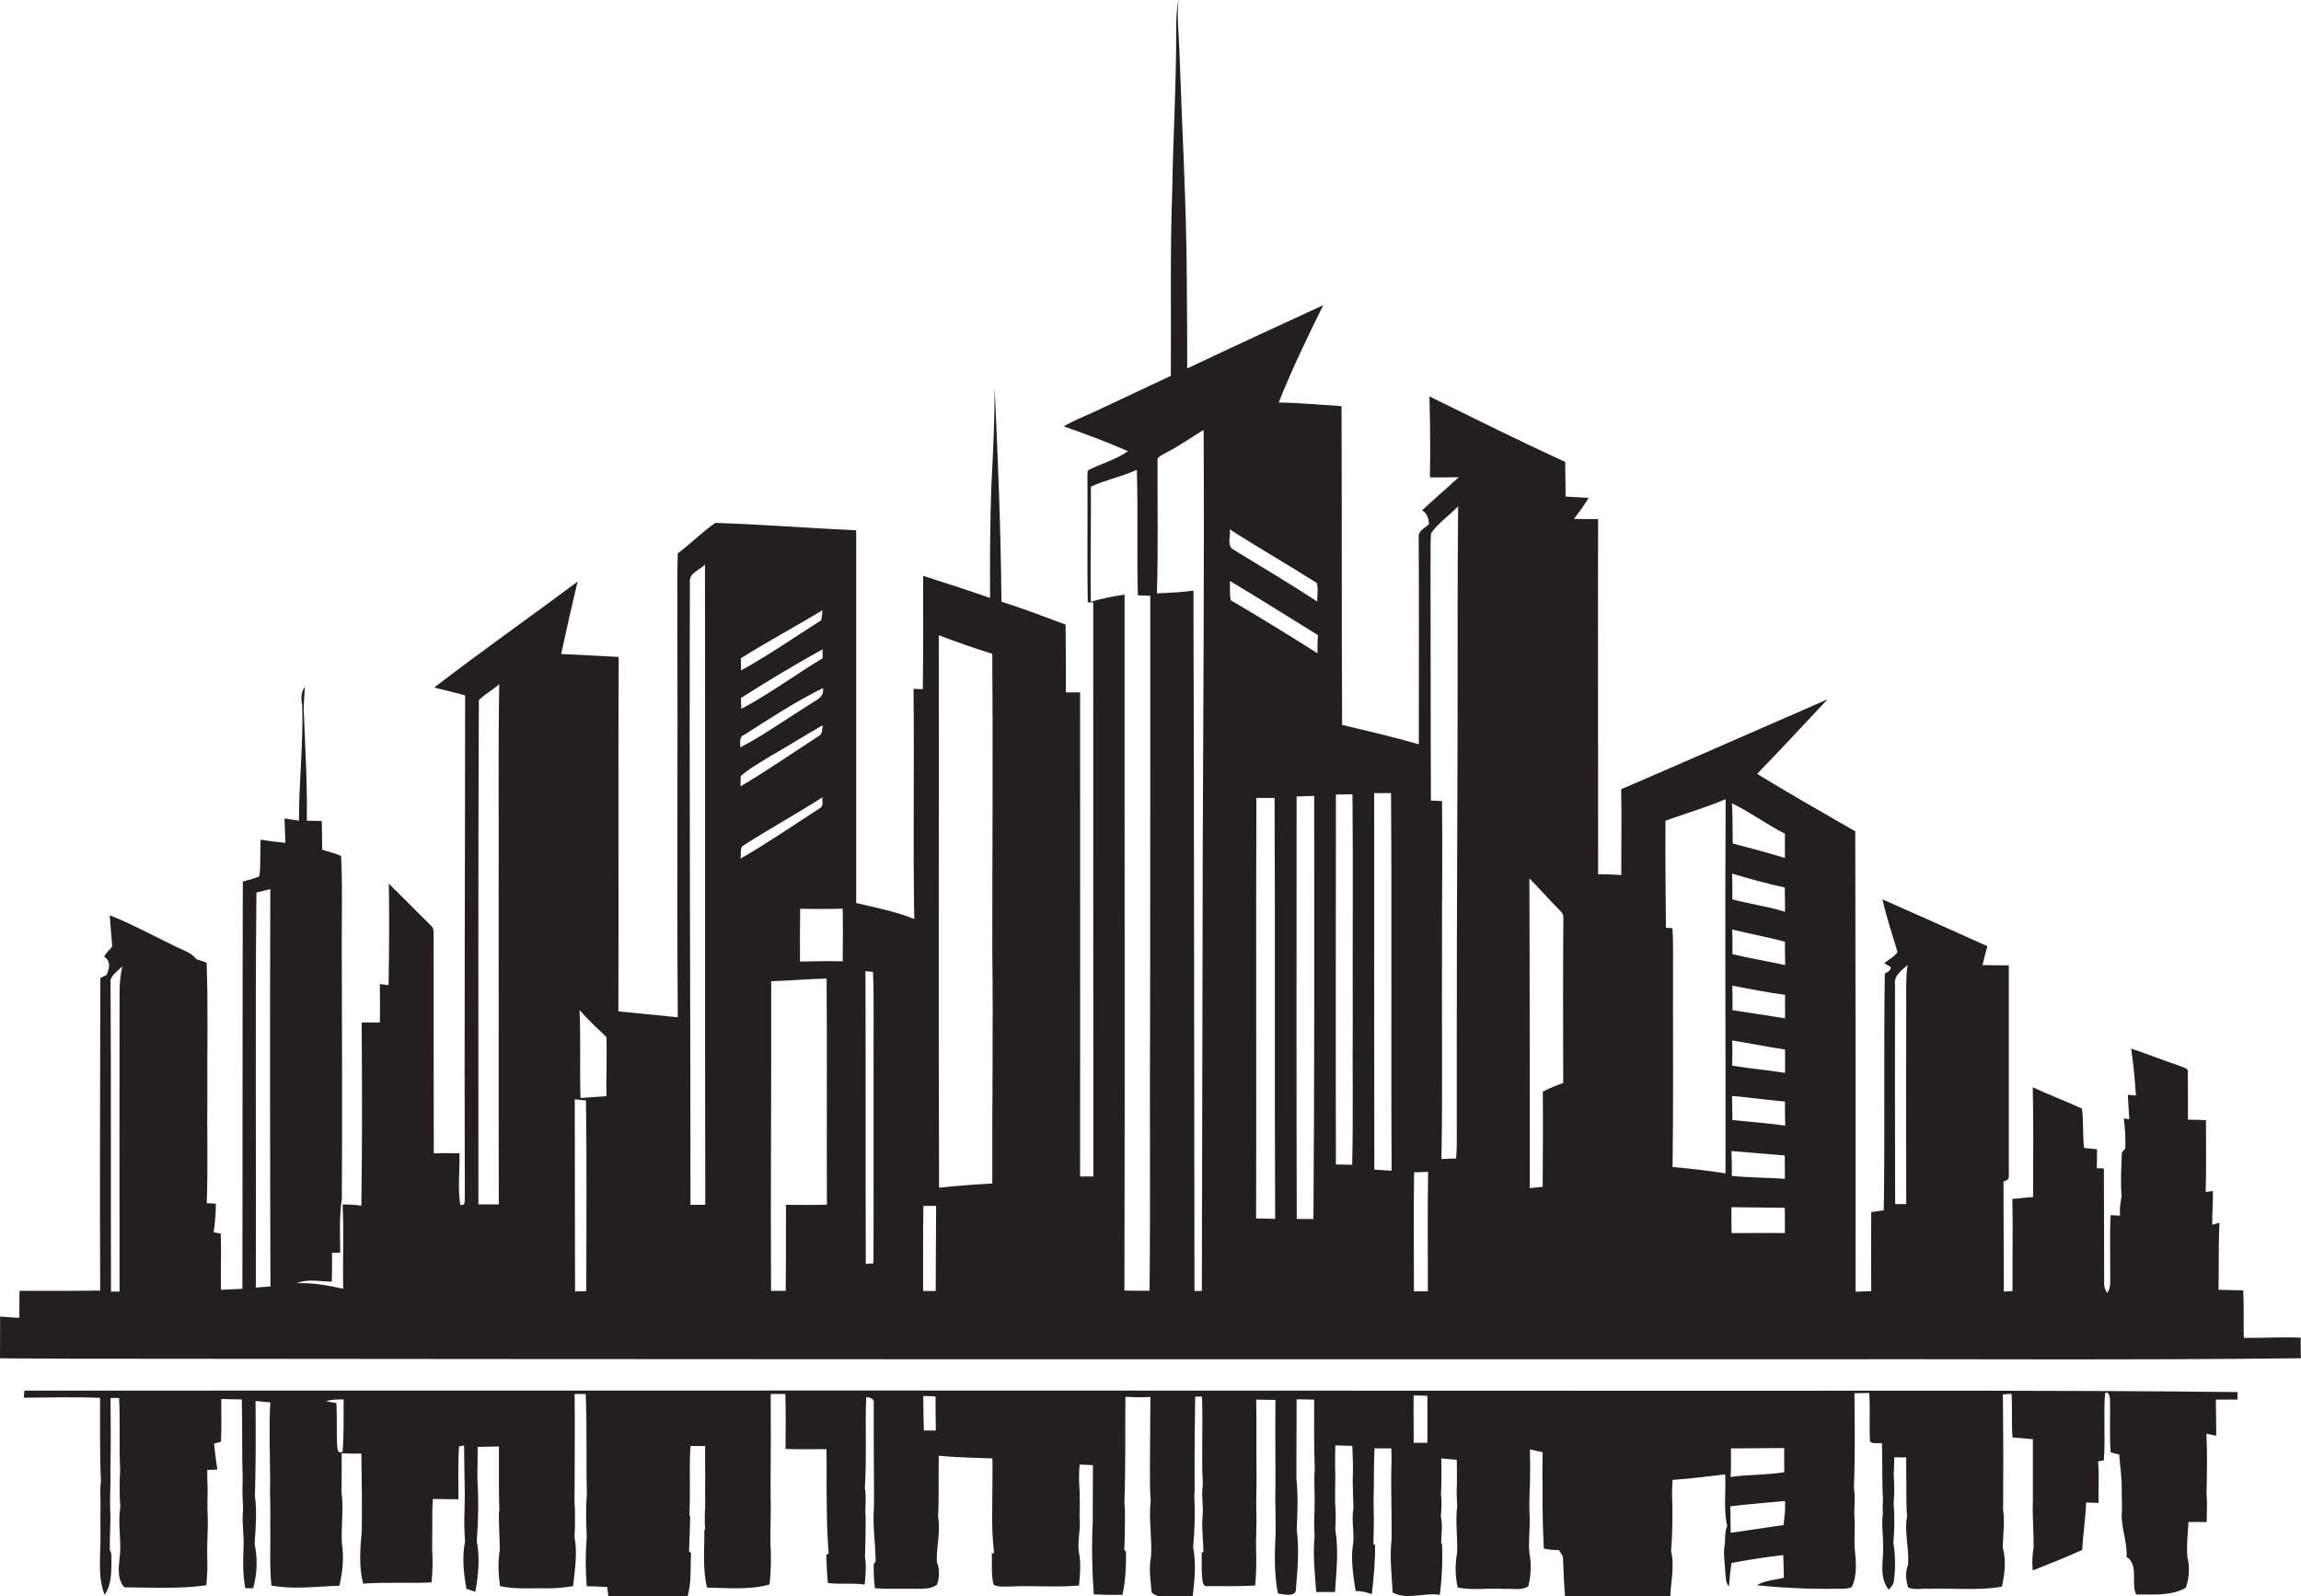 <?xml version="1.0" encoding="utf-8"?>
<!-- Generator: Adobe Illustrator 19.2.0, SVG Export Plug-In . SVG Version: 6.00 Build 0)  -->
<svg version="1.1" id="Layer_1" xmlns="http://www.w3.org/2000/svg" xmlns:xlink="http://www.w3.org/1999/xlink" x="0px" y="0px"
	 viewBox="0 0 1556.9 1080" style="enable-background:new 0 0 1556.9 1080;" xml:space="preserve">
<style type="text/css">
	.st0{fill:#231F20;}
</style>
<title>biseeise_City_flat_black_logo_White_background_65f6b64f-210b-44d1-b364-2eb44f1aa4ee</title>
<path class="st0" d="M1204,919.7c117.6-0.3,235.2,0.7,352.8-0.7c-0.1-4.7-0.1-9.3-0.1-13.9c-12.9-0.6-25.7,0.3-38.5,0.1
	c-0.3-10.7,0.2-21.4-0.4-32.1l-16.7-0.4c0.3-15.1-0.1-30.3,0.6-45.4l-4.8,1.4c-0.3-7.6,0.7-15.4,0.3-22.9l-4.8,0.7
	c0.5-16.2,0.2-32.4,0.2-48.6c-4.1-0.2-8.2-0.3-12.2-0.3c-0.1-10.6,0.1-21.2-0.1-31.9c0.6-3.3-3.4-3.4-5.4-4.5
	c-11.1-3.7-21.9-8.1-32.9-11.7c1.5,10.6,2.6,21.2,3.2,31.8l-5.5-0.6c0.3,5.5,0.7,11,1,16.6l-3.7-0.6c0.9,6.8,1.3,13.6,1,20.4
	l-2.3,2.7c-0.4,9.9-1,19.8-0.2,29.7c-0.8,4.3-1.5,8.6-1,13l-6.4-0.3c-0.7,12.8-0.2,25.7-0.3,38.5c-0.2,4.8,0.9,10-2,14.2
	c-1.5-2-2.2-4.5-2.1-7c-0.1-25.8,0-51.5-0.2-77.3l-4.8-0.2c0.1-4.3,0.2-8.5,0.2-12.8l-8.8-0.9c-1-8.8-0.3-17.8-1.4-26.6
	c-10.9-5-22.3-9.4-33.3-14.4c0.6,24.7,0.2,49.5,0.2,74.2l-14,1.3c0.4,20.8,0,41.5,0.1,62.3l-5.9,0.4c-0.1-24.9-0.1-49.8-0.2-74.6
	c2.7-0.4,3.9-1.8,3.6-4.3c0-47.3,0-94.5,0-141.8l-17.8-0.2c1-4.3,2.1-8.6,3.3-12.8c-23.6-10.6-47.3-21.3-71-31.7
	c2.7,12,6.6,23.8,10.2,35.6c-2.1,3.4-6.1,5.1-9,7.6l4.4,2.6c0.2,2.5-2.3,3.4-4,4.5c-0.8,53.4,0.1,106.7-0.7,160.1l-8.5,1.2
	c-0.1,17.8-0.1,35.6,0,53.5l-10.6,0.4c0.1-103.8,0-207.6-0.2-311.5c-22.2-12.8-44.5-25.5-66.4-38.9c16.1-16.6,31.8-33.5,47.6-50.4
	c-46.5,20.2-93,40.8-139.6,60.8c0.4,19.4,0,38.8,0.1,58.1c-5.2-0.4-10.5-0.6-15.7-0.6c0.1-80.1-0.2-160.1,0-240.2l-16.3-0.2
	c3.4-4.6,6.9-9.2,9.9-14.2l-15.6-0.9c-0.1-7.8-0.1-15.7-0.3-23.5c-30.9-14.1-61.3-29.3-91.8-44.3c0.4,18.3,0.7,36.5,0.3,54.8
	c6.5,0.1,13,0,19.5-0.1c-8.2,7.6-16.7,14.8-24.8,22.4c3.4,2,4.5,5.5,4.7,9.3c-2.6,2.6-7.4,4.4-7,8.7c0.3,46.8,0.1,93.5,0.1,140.3
	c-17.2-5-34.5-9-51.9-13.1c-0.4-71.9-0.1-143.8-0.4-215.7c-14.2-0.9-28.3-2.2-42.5-2.5c8.9-22.4,19.4-44.2,30.1-65.8
	c-30.7,14.1-61.4,28.3-92,42.8c0-19.9-0.1-39.9-0.3-59.8c-0.2-50.8-3.2-101.6-4.9-152.4c-0.3-12.4-2-24.9-0.7-37.4
	c-1.9,9.3-1.5,18.9-1.6,28.3c-0.1,33.2-2.1,66.4-2.6,99.6c-1.6,42.2-0.7,84.5-1,126.7c-17,7.9-33.8,16-50.8,23.9
	c-7.3,3.4-14.8,6.2-21.7,10.3c14.7,5.1,29.3,10.5,43.5,16.8c-8.2,5.7-18,8.4-26.9,12.8c-1,2.5-0.3,5.4-0.5,8
	c0.2,27.1-0.3,54.3,0.2,81.5h3.7c0,129.5,0,258.9,0.1,388.4h-9c0.1-109.1,0.1-218.3,0-327.5h-9.6c0-15.3,0-30.6-0.2-45.9
	c-14.4-5.4-28.7-10.8-43.4-15.5c-0.4-48.2-2.4-96.4-4.6-144.6c0,21.3-1,42.6-2.1,63.9c-1.1,26.1-1.1,52.2-1,78.2
	c-15-5.3-30.1-10.1-45.3-15c0.1,25.6,0.1,51.2-0.2,76.7l-6.3-0.2c0.6,51.9-0.4,103.8,0.5,155.7c-12.7-5.1-26-7.7-39.3-10.8
	c0-84.1,0-168.1,0-252.2c-31.8-1.4-63.5-4-95.3-5c-9,6.2-16.6,14.1-25.4,20.6c-0.6,15.3-0.1,30.6-0.3,45.9
	c0.4,89.3-0.4,178.7,0.3,268l-40.2-4c0.3-79.9-0.2-159.9,0.2-239.8c-13-0.8-25.9-1.3-38.9-2c3.5-16.4,7.2-32.7,11.1-49
	c-32.2,24.1-65.1,47.1-97,71.7c7,1.8,14.1,3.3,20.9,5.4c0,112.8-0.6,225.6-0.2,338.4c-0.4,2.1,1.1,7.3-3.1,6.2
	c-1.8-11.4-0.2-23.3-0.5-34.9c-5.8,0-11.6-0.2-17.4,0.1c-0.1-48.9-0.1-97.9-0.1-146.9c-0.3-2.2,0.5-5-1.3-6.7
	c-9.6-9.7-19.4-19.3-29-28.9c0.4,22.9,0.2,45.8-0.2,68.7l-5.9-0.8c0.1,8.7,0.2,17.3,0,26h-12.3c0.3,41.3,0.4,82.7-0.2,124
	c-4.2-0.7-8.5-0.9-12.7-0.8c1,19,0,38,0.4,57c-10.3-2.3-20.8-4.2-31.4-3.8c7.6-3.1,15.8-1.1,23.7-1c0.1-6.5,0.3-13,0.1-19.5l5.6-0.2
	c-0.1-12.3-0.7-24.6,1.1-36.7c0.3-52,0.1-104.1,0-156.2c-0.4-25.1,0.7-50.4-0.5-75.4c-4.1-2-8.6-2.8-12.8-4.3
	c0-6.5-0.2-12.9-0.3-19.4l-10.1-0.2c0.4-24.9-1.1-49.8-2.1-74.7c-0.1-5.3,0.6-10.5,0.8-15.8c-2.8,3.6-2.7,8-1.8,12.3
	c0.8,26.1-2.3,52.1-2.2,78.2l-9.8-1.5c0.2,5.5,0.4,11,0.6,16.5c-5.6-0.6-11.2-1.2-16.7-2.2c-0.6,8.2,0.2,16.6-0.9,24.8
	c-3.5,1.7-7.5,2.4-11.2,3.6c-0.3,91.8-0.1,183.7-0.3,275.5l-14.5,0.7c-0.3-12.7,0.4-25.4-0.2-38.1l-4.7-0.8
	c0.9-6.4,1.4-12.9,1.5-19.4l-6.2-0.3c0.9-24.8,0.1-49.5,0.4-74.3c-0.2-29.5,0.6-59-0.5-88.5l-6.9-2.3c-1.9-2.4-4.4-4.2-7.2-5.4
	c-17.3-7.8-33.7-17.3-51.4-24.3c0.3,7,1.2,14,1.6,21c-1.5,2.5-4.4,4.3-5.4,7.1c4.7,2.8,3.6,8.1,1.5,12.3l-4.1,2
	c-0.1,70.5-0.5,141-0.1,211.5c-18.2,0.3-36.4,0.2-54.6,0.2c-0.1,6.1-0.1,12.2-0.1,18.3l-13-0.9C0,900.2,0.1,909.6,0,919
	c15.7,0.3,31.4,0.1,47.1,0.3C432.8,919.7,818.4,919.8,1204,919.7z M1290.7,652.8c-1.2,8.3-0.9,16.8-0.9,25.1
	c-0.1,45.6-0.1,91.2,0,136.8h-7.5c-0.1-49.8-0.2-99.6-0.1-149.5C1281.6,659.6,1287.3,656.4,1290.7,652.8L1290.7,652.8z M1172,704
	c12,1.9,23.8,4.3,35.8,6.1c0,5.3,0.1,10.5,0,15.8c-11.9-1.9-23.9-2.9-35.8-4.9C1172.2,715.3,1172.3,709.6,1172,704z M1172.2,683.5
	c0.1-5.5,0.1-11.1-0.1-16.6c11.8,2.3,23.7,4.6,35.7,6.2V689C1195.9,687.2,1184.1,685.2,1172.2,683.5z M1172.2,645.6
	c0-5.6,0.1-11.1-0.2-16.7c11.8,3,23.9,5,35.7,8.3c0,5.3,0.1,10.5,0.2,15.8C1196,650.4,1184,648.4,1172.2,645.6z M1172.1,608.5
	c0.1-5.8,0.1-11.6-0.1-17.4c11.8,3.5,23.6,6.8,35.6,9.4c0.2,5.5,0.1,10.9,0.2,16.4C1196.1,613.2,1183.9,611.7,1172.1,608.5z
	 M1207.7,564.1v16.4c-11.7-3.6-23.5-6.7-35.3-9.8c-0.2-9.1,0-18.2-0.5-27.2C1184.3,549.6,1195.4,557.8,1207.7,564.1z M1207.7,745.3
	c0,5.4,0.1,10.8,0.2,16.3c-11.9-1.7-23.8-2.5-35.7-3.8c-0.1-5.4-0.1-10.8-0.3-16.3C1183.8,742.6,1195.7,744.2,1207.7,745.3z
	 M1207.6,781.8c0,5.3,0.1,10.6,0.1,15.8c-12-0.9-24-0.7-35.9-2c0.1-5.6,0-11.2-0.3-16.8L1207.6,781.8z M1171.5,816.8l36.1,0.4
	c0.1,5.7,0.1,11.4,0.1,17.1c-12-0.2-24.1,0.1-36.1,0C1171.5,828.4,1171.5,822.6,1171.5,816.8z M1126.9,555.3
	c13.4-4.9,27.5-8.9,40.7-14.6c-0.5,84.4,0.1,168.8-0.1,253.2c-11.9-1.9-23.9-3.2-35.8-4.3c0.6-44.9,0.2-89.9,0.3-134.8
	c0-9,0.2-17.9-0.4-26.8l-4.4-0.2C1127,603.6,1126.7,579.4,1126.9,555.3L1126.9,555.3z M1053.3,613.8c1.8,2.1,4.8,4,4.5,7.2
	c-0.3,37.2-0.2,74.5-0.1,111.8c-4.7,1.6-9.4,3.5-13.8,5.8c0.2,21.5,0,42.9-0.1,64.4l-8.7,0.9c-0.1-69.9,0-139.7-0.3-209.6
	C1041.1,600.6,1046.9,607.4,1053.3,613.8L1053.3,613.8z M968.3,360.7c5.1-7,12.3-12,18.3-18.1c-0.6,52-0.2,104.1-0.4,156.1
	c-0.4,91.1-0.6,182.1-0.5,273.2c0,4-0.2,7.9-0.4,11.9l-10,0.4c0.9-48.5,0.1-97,0.4-145.4c-0.1-32.3,0.4-64.6,0-96.8l-7.5-0.3
	c-0.3-52.8-0.1-105.6-0.3-158.4C968.2,375.7,967.6,368.1,968.3,360.7L968.3,360.7z M849.9,824.4c0.3-94.8-0.2-189.7,0.2-284.5h12.3
	c0.5,94.9-0.1,189.9,0.4,284.8L849.9,824.4z M888.7,824.8h-11.3c-0.3-95.3-0.1-190.6-0.1-285.9l11.9-0.4
	C889.3,634,889.4,729.4,888.7,824.8L888.7,824.8z M956.8,793.2l9.5-0.3c-0.5,26.9-0.1,53.8-0.2,80.8h-9.4
	C956.7,846.9,956.4,820.1,956.8,793.2L956.8,793.2z M929.8,536.6h11.4c0.6,85.2-0.1,170.3,0.4,255.5l-11.7-0.7
	C929.7,706.4,929.8,621.5,929.8,536.6L929.8,536.6z M903.9,537.6l11.2-0.2c0.5,51,0,101.9,0.2,152.9c-0.3,32.6,0.4,65.2-0.4,97.8
	l-11-0.2C903.7,704.6,903.9,621.1,903.9,537.6L903.9,537.6z M891.4,442c-19.4-12.3-38.9-24.3-58.7-35.9c-0.7-4.3-0.4-8.7-0.5-13
	c20,11.9,39.7,24.4,59.5,36.6C891.5,433.9,891.4,438,891.4,442L891.4,442z M832,358.1c19.4,12.5,39.4,23.9,58.9,36.3
	c1.3,4,0.2,8.4,0.4,12.6c-18.5-12-37.4-23.4-56.2-34.8c-5.4-2.4-2.3-9.3-3-13.9L832,358.1z M783.2,310.4c1.4-2.3,4.4-3,6.5-4.5
	c8.6-4.3,16.4-10.1,24.7-15c0.5,94-0.3,188.1-0.6,282.1c-0.3,100.2-0.3,200.3-0.6,300.5h-5c-0.3-158-0.2-315.9-0.7-473.9
	c-8.2,1.2-16.4,1.5-24.7,1.9C783.7,371.4,783.1,340.9,783.2,310.4L783.2,310.4z M738.1,407c-0.5-25.9,0.2-51.8,0-77.7
	c10-4.7,21-6.8,31.1-11.4c0.9,28.3-0.1,56.6,0.7,84.9l8.4,0.3c0.1,93.3-0.1,186.7-0.1,280c-0.4,63.4,0.3,126.8-0.4,190.2
	c-5.7,0-11.3,0.1-17-0.1c0.4-157,0-313.9,0.1-470.9c-7.5,1.2-15.2,2.5-22.7,4.9L738.1,407z M671.4,442.2c0.5,67.3,0,134.5,0,201.8
	c0.7,52.2-0.2,104.5,0,156.8c-12,0.6-24,1.5-36,2.8c-0.5-124.6,0-249.2-0.2-373.8c12,4.6,24.1,8.8,36.3,12.6L671.4,442.2z
	 M624.8,815.9h8.6c-0.1,19.2-0.2,38.4-0.3,57.6h-8.5C624.7,854.4,624.4,835.1,624.8,815.9z M590.7,657.6c0.8,22.1,0.2,44.2,0.4,66.3
	c-0.1,43.6,0.1,87.3-0.1,130.9l-5.2,0.3c-0.2-66,0-132-0.2-198L590.7,657.6z M501,532.1c0.1-1.8,0.2-5.2,0.2-7
	c6.1-5.4,13.3-9.2,20.2-13.6c11.9-6.7,23.4-14.1,35.3-20.8c-0.6,2.5,0.1,5.9-2.7,7.3C536.4,509.4,519.1,521.4,501,532.1z
	 M503.4,571.8c17.5-11.2,35.7-21.2,53.2-32.4c-0.5,2.4,0.9,6-1.8,7.4C537,558.3,519.4,570.4,501,581c0.8-3-1-7.5,2.4-9.1V571.8z
	 M531.8,815.1c-0.1,19.4,0.1,38.9-0.2,58.3h-9.9c-0.4-69.8,0.3-139.7,0.1-209.5c12.5-0.4,25-1.5,37.5-1.8c0.4,51,0,102,0.2,153
	c-9.2,0.3-18.4,0.1-27.7,0.1V815.1z M570.1,650.4c-9.6-0.2-19.2,0-28.8,0.2c-0.1-11.9-0.1-23.8,0.1-35.7c9.6,0.2,19.2,0.2,28.8-0.1
	c0.2,12,0.1,23.9,0,35.7L570.1,650.4z M556.5,412.9c-0.1,2.3-0.4,4.6-0.9,6.8c-18,11.4-35.5,23.7-54.2,33.9
	c-0.1-2.8-0.1-5.5-0.1-8.2C519.4,434,538.3,423.9,556.5,412.9z M556.6,439.3v6.1c-18.5,11.1-35.9,24.1-55,34.2
	c-0.1-2.4-0.2-4.9-0.3-7.3C519.4,460.8,537.8,449.7,556.6,439.3L556.6,439.3z M503.4,497.3c17.4-11.1,34.8-22.6,53.4-31.7
	c1.3,6-4.7,8.1-8.6,10.8c-15.7,9.8-30.9,20.7-47.3,29.3C501,502.6,499.9,498.6,503.4,497.3L503.4,497.3z M477,382
	c0.2,144.4-0.1,288.8,0.2,433.2h-10c0-140.4-0.9-280.8-0.4-421.2C466,387.6,473.5,385.8,477,382z M410.3,701.6
	c0.5,13.3-0.2,26.7,0,40.1l-17.5,1.2c-0.7-19.8,0.3-39.7-0.7-59.5C397.8,689.8,404,695.7,410.3,701.6z M396.5,744.6
	c0.6,43,0.2,86,0.2,129l-7.6,0.2c-0.1-43.3-0.2-86.7-0.2-130L396.5,744.6z M324,473.7c4-4.1,9.5-6.8,13.8-10.8
	c-0.8,45-0.2,90.1-0.4,135.1c0.1,72.3-0.1,144.6,0.1,216.9h-13.8C323.7,701.1,323.5,587.4,324,473.7z M173.5,603.9l9.4-2.3
	c-0.3,89.6-0.2,179.2,0.1,268.8l-9.9,0.8C173.4,782.1,172.6,693,173.5,603.9z M82.8,653.8c-1.4,6.1-2,12.4-1.9,18.7
	c-0.1,67.1-0.1,134.3,0,201.4h-5.8c-0.2-70.4,0.1-140.7-0.3-211.1C76.3,659,80.1,656.6,82.8,653.8z"/>
<path class="st0" d="M1172.1,941c-385.2-0.2-770.4-0.2-1155.6-0.1l-0.4,4.8c17.2-0.1,34.4-0.6,51.6,0.1c0.1,18.8-0.3,37.7,0.6,56.4
	c-0.9,6.1-0.1,12.2-0.3,18.4s0,12.8,0,19.1c0.1,13-2.1,27,2.8,39.4c4.4-6.4,4.5-14.2,4.6-21.6c-0.2-2.9,0.6-6.2-1.1-8.7
	c-0.2-8.9,0.7-17.8,0.3-26.7S75,1004,74.7,995c0.3-16.3,0.3-32.7,0.1-49.1h5.8c0.8,16.3-0.1,32.6,0.7,48.9
	c-0.5,8.3-0.5,16.6,0.1,24.9c-1.7,10.5,0.6,21.1-0.2,31.7c-0.6,7.3-2.6,16.7,3,22.6c18.5,0.1,37,1.2,55.4-1.4
	c0.7-6.8,0.9-13.7,0.6-20.5c-0.2-8.9,0.7-17.8,0.3-26.7c-0.3-6.1,0-12.2,0-18.3c-0.2-4.2-0.3-8.3-0.3-12.5l6.9-0.3
	c-1-5.8-1.6-11.7-2.3-17.5l4.7-1.3c0.5-9.6,0.2-19.3,0.2-28.9l13.9,0.3c0.5,18.2,0,36.4,0.6,54.5c-0.4,6.6,0,13.3,0.3,19.9
	c-1,8.6,0.7,17.2,0.3,25.8s-0.6,18.5,1.2,27.5h5.3c2.7-9.7,3.1-19.9,1-29.8c0.6-10.8,1.7-21.7,0.2-32.4c0.6-21.5,0.6-43,0.4-64.5
	l10,1c-1,17.8-0.2,35.6-0.1,53.4c-0.4,7.8,0.3,15.7,0.1,23.5c-0.2,7.8,0.2,13.2,0,19.8c-0.1,9.1-0.2,18.2,0.8,27.2
	c15.2,2.8,30.7,0.6,46,0.1c2.1-9.4,3.2-19.2,1.6-28.7c-0.6-11.7,1.4-23.5-0.3-35.2c0.3-8.6,0.1-17.2,0.2-25.7
	c4.4,0.2,8.8,0.3,13.3,0.2c0.3,17.4,0.5,34.8,0.3,52.3c-1.1,11.8-2.1,24,0.9,35.7c15.4-1.1,30.9-0.1,46.3-0.8
	c0.7-7.5,0.9-15,0.4-22.5c0-7.2,0.2-14.3,0.1-21.5c-0.1-4.2,0.1-8.4,0.4-12.5c5.8,0.1,11.5,0.2,17.3,0.2c0-11.9-0.4-23.9,0.4-35.7
	l3.4-0.7c0.1,10.9,0.3,21.9,0.5,32.9c-0.1,3.7-0.1,7.4-0.2,11.1c-0.3,7-0.2,13.9,0.4,20.9c-2.2,10.5-1,21.6,0.9,32.1l6,2
	c2.1-11.2,3.2-22.9,1-34.2c1.1-14.1,1.3-28.3,0.4-42.4c0.2-7.2,0.1-14.3,0.2-21.4l14.4-0.3c-0.1,9,0.1,18.1,0,27.1
	c0,5.5,0.1,11,0.3,16.5l-0.3,0.4c-0.2,8.6,0.5,17.3,0.6,25.9c-1.4,8.1-1,16.4,0.1,24.6c10.5,2.3,21.2,1.2,31.8,1.5
	c5.9,0,11.9-0.5,17.7-1.5c1.1-11,3.1-22.2,0.9-33.3c0.5-6.3,0.4-12.7,0.3-19c-0.4-4.5-0.3-8.9-0.2-13.4c0-21.4,0.3-42.9,0-64.3h7.5
	c1,22.6,0.2,45.3,0.8,67.9c-0.8,9.6-0.5,19.2-0.1,28.9c-0.9,11.1-0.9,22.2,0,33.3c4.6,0,9.2,0.2,13.8,0.5l0.9,6.4h53.5
	c2.8-9.5,1.8-19.5,2.4-29.3l-1.4-1.3c0.4-7.8,0.6-15.7,0.8-23.5l-0.5-0.7c0.2-5.9,0.3-11.8,0.3-17.7c-0.1-9.8-0.2-19.6,0.4-29.3h9.9
	c-0.1,10.5,0.2,21,0,31.5c0.1,3.4,0.1,6.8,0,10.2c-0.3,5-0.3,9.9,0,14.9h-0.5c0.1,13.1-1.3,26.4,1.8,39.2
	c14.1,0.2,28.5,1.7,42.3-2.1c1-9.1,1.2-18.3,0.6-27.5c-0.1-8.9,0.3-17.7,0.2-26.5c-0.1-4.2-0.1-8.3-0.1-12.4
	c0.2-20.8,0.2-41.7,0.1-62.5h9.9c0.3,12.4,0.3,24.8,0.1,37.2c9.2,0.3,18.5,0.1,27.7,0.1c0.1,7,0.2,14.1,0.1,21.1s0.2,15,0.2,22.6
	c0,7.6,0.5,18,1.2,26.9l-1.6,0.9c0.2,6.4,0.4,12.7,1.1,19.1c8.3,1,16.6-0.2,24.9,1c0.5-6.2,1.2-12.5,0.2-18.6c0.1-9,0.6-18,0.4-27
	c-0.6-6.6,0.7-13.3-0.5-19.7c1.3-20.5,0.1-41,0.9-61.5c2.7,0.2,5.9,1.2,5.1,4.6c0,19.7,0,39.3,0.2,59c0,3.9,0,7.7-0.1,11.6
	c-0.9,12.1,1.1,24,1.2,36.1l-1.3,1.5c-0.1,5.5,0.1,11,0.8,16.5c9.4,0.7,18.9,0.2,28.3,0.4c4.6-0.1,9.8,0.2,13.7-2.8
	c1.8-5,1.8-10.4-0.1-15.4c-0.4-10.3,2.7-20.5,0.8-30.7c0.4-6,0.4-12.1,0.4-18.1c-0.1-7.7,0.1-15.3,0.1-23c12,1.1,24.2,1.4,36.3,1.8
	c0.1,6.5,0.1,12.9,0,19.4c-0.1,4.8-0.1,9.6-0.1,14.4c-0.3,10.1,0.1,20.2,1.2,30.2l-1.5,0.2c0.3,7-0.6,14.3,1.2,21.2
	c3,1.8,6.8,1.2,10.2,1.3c15.8-0.9,31.7,0.7,47.6-0.7c0.7-7.4,1.4-14.9,0-22.2s1.5-16.7,0.3-24.9c0.3-5.6,0.3-11.2,0.1-16.9
	c-0.5-5.9-0.5-11.9,0-17.8h1.2l7.8,0.3c0.1,12.8-0.2,25.6-0.1,38.4c-0.8,16.4-0.5,32.8,0.7,49.1c6.5,0.3,12.9,0.4,19.4,0.3
	c2.1-9.6,2.5-19.4,2.4-29.2l-1.2-1.3c0.4-8.1,0.5-16.2,0.5-24.3c-0.1-2.7-0.1-5.3-0.4-7.9c0.9-23.8,0.4-47.5,0.7-71.3
	c5.6,0.3,11.3,0.4,16.9,0.1c0,15.2-0.3,30.3-0.3,45.5c0.1,8.3-0.2,16.6,0.5,24.8c-1.5,12.6,1.1,25.3,0.2,38
	c-1.5,7.4-0.4,15,0.3,22.5c-0.2,2.4,2.4,3,4.1,3.7c4.7,1.7,9.8,0.2,14.7,0.8c3-0.2,6.4,1.1,9.1-0.4c1.3-10.9,2.5-22.3,0.3-33.2
	c1.1-11.6,1.4-23.3,0.8-35c0.3-2.8,0.3-5.5,0.2-8.3c-0.1-19.5,0.1-39.1,0.4-58.6h4.6c0.8,19.9-0.5,39.8,0.6,59.6
	c-1.2,7,0.5,14.1-0.2,21.2c-0.7,7.1,0.4,16.2,0.6,24.3l-1.2,0.3c0.1,5.6-0.2,11.3,0.3,16.9c0.3,2.3,0.2,6.5,3.8,5.9
	c10.7,0,21.4,0.2,32.1-0.4c0.7-8,0.9-16,0.6-24c-0.2-8.3,0.5-16.5,0.2-24.7s0.2-17.5,0.1-26.3c-0.2-16.9,0.1-33.9-0.2-50.8l13,0.2
	c-0.1,15.7-0.1,31.4,0,47.1c0,6.3,0.1,12.6-0.1,19c0,8.2,0.4,16.3,0.2,24.5c-0.7,13.4-1,27.2,1.6,40.4c4.3,0.6,12.9,2.9,12.2-3.9
	c1.2-13.1,2.2-26.4,0.5-39.5c0.5-11.4,1-23-0.2-34.3c-0.1-17.9,0.2-35.8,0.1-53.7l11.9,0.2c0,15.6-0.2,31.3,0.4,46.9
	c-0.7,8.6,0.3,17.4-0.2,26.1h0.2c-0.5,6.6-0.5,13.1-0.1,19.7c-1.3,12.4,0.2,25,1.1,37.5h12.7c0.9-14.1,2.6-28.4,0.2-42.5
	c0.4-5.9,0.4-11.7-0.1-17.6c-0.2-7.8,0.3-15.6,0-23.3c-0.1-5.3,0-10.6,0.1-15.8l11.5,0.3c0.4,7.9,0.6,15.7,0.3,23.6
	c0.1,6.1,0.2,12.2,0.5,18.3c-1.4,7.6,0.4,15.5-0.1,23.3c-2,11-0.1,22.1,1.5,33c3.8,0,7.5,0.8,11,2.2c1.3-11.1,2.4-22.3,2.2-33.5
	l-1.1-0.2c0.1-7.4,0.4-14.8,0.2-22.1s0-12.6,0.1-18.9c0-8,0.1-16,0.4-24h11.4l0.2,7.1c-0.7,18.2,0.2,36.3,0,54.5
	c-1.4,11.9,0.1,24,0.7,35.9c9.8,5.3,21.3-0.1,31.9,1.6c1.5-11.4,2-22.9,1.5-34.4l-0.6-0.6c0.1-6,1.2-12.2-0.2-18.1
	c0.4-4.9,0.8-9.8,0.1-14.7c0.4-8.1,0.4-16.3,0.2-24.5l10.5,0.9c0.1,5.2,0.1,10.4,0.1,15.6c-0.3,5.2-0.2,10.5,0.2,15.7
	c-1.4,10.5,0.4,21.1-0.1,31.7c-1.4,7.8-1.3,15.7,0.4,23.4c10.1,2.2,20.8,0.2,31.1,1c5.5-0.5,11.9,1.4,16.7-1.8
	c1.9-7.5,2.1-15.2,0.7-22.8c-0.8-8.9,0.8-17.9,0.1-26.8c-0.3-6.5,0.1-13.1,0.3-19.6s0.2-15.6,0-23.4l8.6,1.9
	c-0.2,7.5-0.2,15-0.1,22.5c0,4.5,0.1,9,0,13.5c0.1,9.7,0.4,19.5,0.9,29.2c3.4,0.7,6.8,1.1,10.2,1c1,1.9,2.9,3.6,2.8,6
	c0.3,8.7,0.7,17.3,1.4,26c23.7,0,47.4-0.2,71.1,0.1c0.4-10.4,3.1-21.2,0.6-31.4c0.8-9.3,0.9-18.7,0.9-28.1c-0.1-2.9,0-5.8-0.2-8.7
	s0.2-7.6,0.3-11.4c11.9-0.7,23.8-2.4,35.6-3.7c0.7,11.6-1.3,23.6,1.4,35c-1.8,3.7-1.3,7.9-1.6,11.9c-1.3,6.4,0,12.8,0.3,19.2
	c0.3,3.3,0.1,7,2.4,9.8c0.6-5.3,0.9-10.7,1.8-16c11.6-2.1,23.2-4,35-5.3c0.2,5.1,0.3,10.2,0.4,15.3c-6.2,1.6-12.8,1.8-18.3,5.1
	c17.3,1.8,34.7,2.6,52.1,2.4c4-0.2,8.3,0.5,12.1-1.1c4.1-8.2,2.8-18.2,2-27c-0.4-6.5,0.4-13.1-0.1-19.6s0.8-13.9-0.4-20.6
	c0.9-21.3,0.5-42.7,0.4-64l10-0.2c0.7,10.9-0.1,21.9,0.5,32.9c2.1,1.9,5.5,0.7,8.1,1.2c0.4,12.8-0.1,25.6,0.7,38.3
	c-0.3,3-0.3,6.1-0.1,9.1c-1,7.3,0.2,14.8,0.2,22.1c0.3,9.7-3,21.5,3.8,29.5c1.5-1.9,3.5-3.7,3.5-6.4c1.1-8.4,1-17-0.4-25.4
	c0.8-8.8,0.9-17.7,0.2-26.6c0.5-6.5,0.5-13.1,0-19.6c0.4-3.8,0.2-7.7,0.4-11.5h8.1c-0.1,6.7,0.1,13.4,0.1,20.1s-0.1,13.2,0.5,19.8
	c-2.1,10.8,1.6,21.9,0.6,32.9c-2,4.8-1.4,10.3,0.1,15.2c4.2,1.9,9.2,0.6,13.7,0.9c16.6-0.6,33.3,1.4,49.7-1.4c2-8.7,3-17.9,0.6-26.6
	c0.2-8.6,1.5-17.6,0.2-26c0.1-4.6,0.2-9.1,0.1-13.7c0.2-21.3,0-42.5-0.2-63.8l5.9-0.4c0.5,9.8-0.1,19.7,0.6,29.5l13.8,1.2
	c0.1,10.7-0.1,21.4,0,32.1c0,3.2,0,6.5,0,9.7c-0.4,10.5,0.6,21,0.5,31.4c-0.9,5.1-1.1,10.4-0.6,15.6c11.2-4.4,22.5-8.9,33.5-13.9
	c0.5-10.8,2.3-21.4,2.6-32.1c2.8,0.2,5.7,0.2,8.5,0.3c-0.4-9.4,0.5-18.8-0.4-28.1l3.9-0.7c1.2-14.9-0.3-30.1,0.8-45.2
	c2.5-2.7,3.7,3.5,3.4,5.4c0.2,11.4-0.4,22.9,0.4,34.3c1.9,0.7,3.8,1.2,5.8,1.5c0.5,7.6,1.8,15.2,1.7,22.8c0,4.9,0.2,9.7,0.2,14.6
	c-1.3,11,3.8,21.5,3.1,32.4h0.8c7.4,6.4,2,17,5.7,25c11.3-0.2,23.3,1.2,33.6-4.6c2.4-6.8,2.7-14.1,1-21c-0.6-7.9,0.3-15.7,0.8-23.5
	h12.3c0.1-3.7,0.1-7.3,0.2-11c-0.1-2.6,0-5.3-0.3-7.9c0.3-13.6,0.6-27.2-0.1-40.8l6.7,1.3c-0.2-8.1-0.1-16.3-0.3-24.4h14.6
	c0-1.7,0-3.4,0.1-5.1C1400.2,940.6,1286.1,941,1172.1,941z M231.8,982.3c-4.2,2-3.5-4.2-3.8-6.4c-0.3-8.9,0.1-17.7-0.4-26.6l-7-1.2
	c3.8-1.3,7.9-1.2,11.9-1.2C232.4,958.6,232.8,970.5,231.8,982.3z M633,944.8c0,7.7,0.1,15.4,0.2,23.1h-8.1
	c-0.2-7.8-0.4-15.6-0.4-23.4L633,944.8z M956.5,944.1l9.3,0.3c0.1,10.6,0,21.2,0,31.8h-9.3C956.6,965.4,956.3,954.7,956.5,944.1
	L956.5,944.1z M1171.2,980c12-0.1,24-0.1,36-0.3c0,5.4,0,10.9,0.1,16.4c-12,2-24.3,1.5-36.3,3.2
	C1171.3,992.8,1171.2,986.4,1171.2,980z M1170.8,1019.2c12.3-1.6,24.7-2.4,37-3.6v6.2c-0.3,3.4-0.6,6.8-1,10.1
	c-12,1.6-23.9,3.6-35.8,5.2c-0.1-6-0.1-12-0.2-18L1170.8,1019.2z"/>
</svg>
